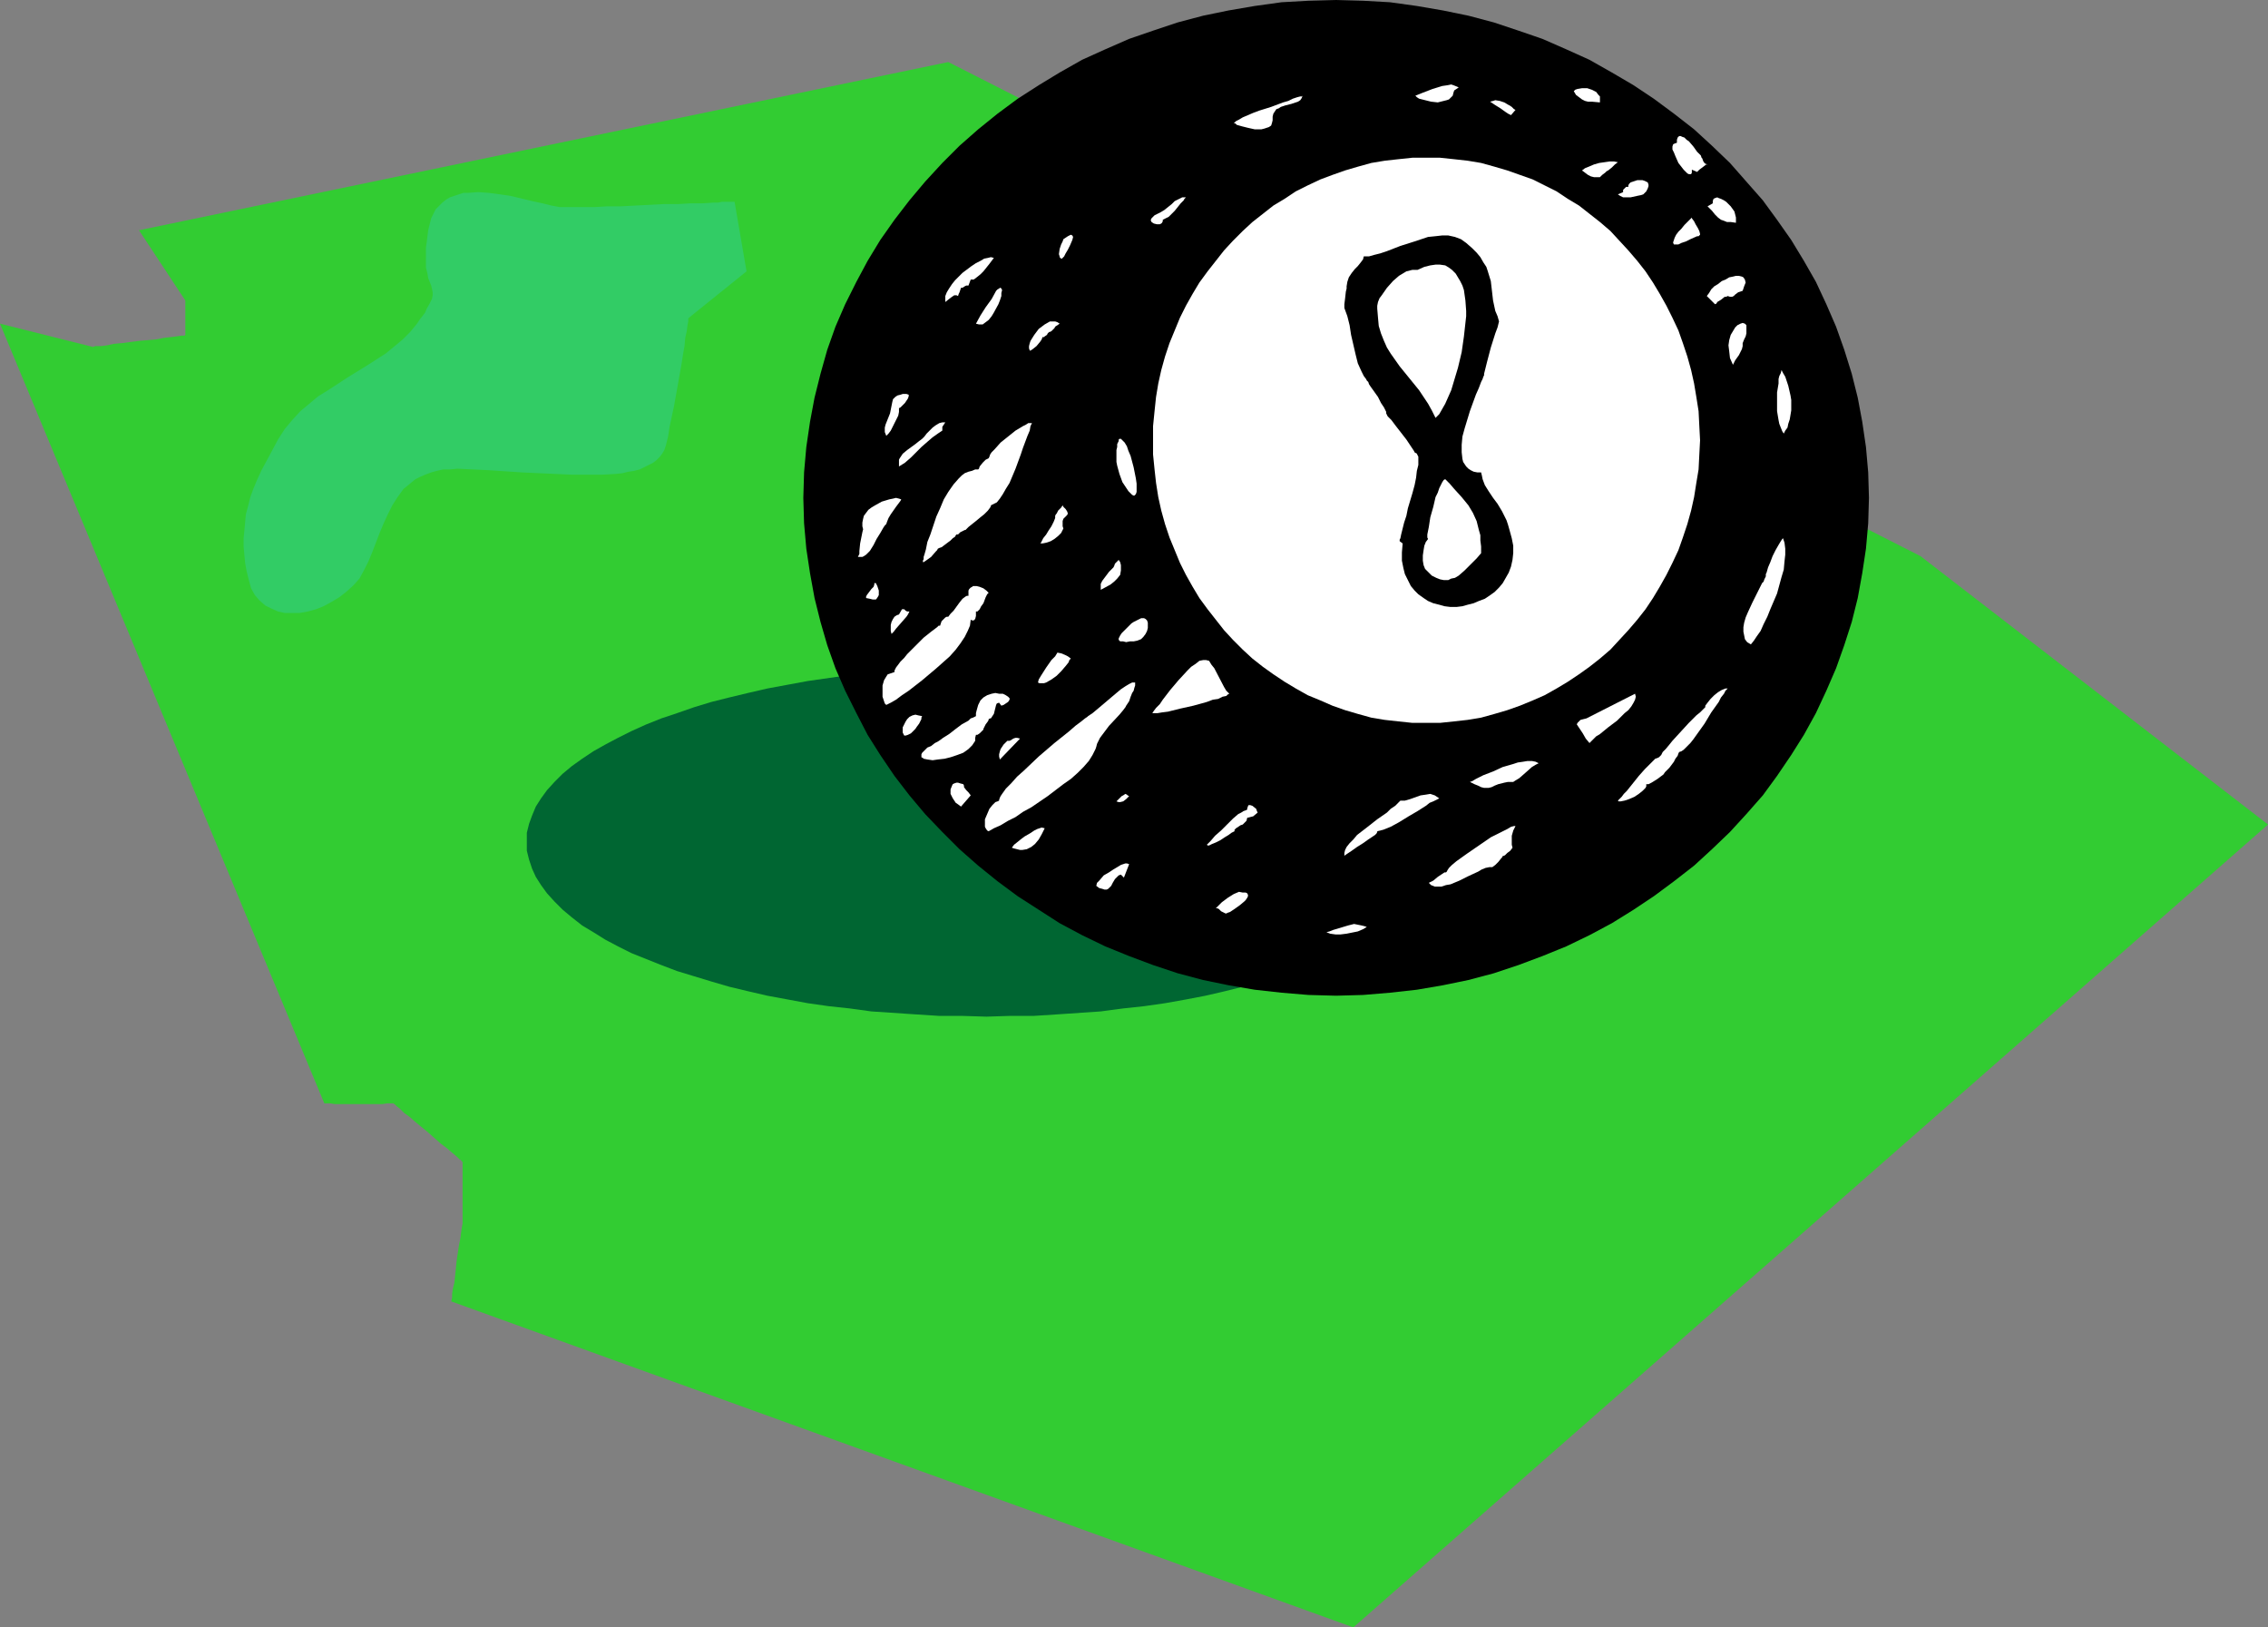 <?xml version="1.0" encoding="UTF-8" standalone="no"?>
<svg
   version="1.0"
   width="129.766mm"
   height="93.091mm"
   id="svg55"
   sodipodi:docname="Billiards - 8 Ball 1.wmf"
   xmlns:inkscape="http://www.inkscape.org/namespaces/inkscape"
   xmlns:sodipodi="http://sodipodi.sourceforge.net/DTD/sodipodi-0.dtd"
   xmlns="http://www.w3.org/2000/svg"
   xmlns:svg="http://www.w3.org/2000/svg">
  <rect width="100%" height="100%" fill="#808080" stroke="none"/>
  <sodipodi:namedview
     id="namedview55"
     pagecolor="#ffffff"
     bordercolor="#000000"
     borderopacity="0.25"
     inkscape:showpageshadow="2"
     inkscape:pageopacity="0.0"
     inkscape:pagecheckerboard="0"
     inkscape:deskcolor="#d1d1d1"
     inkscape:document-units="mm" />
  <defs
     id="defs1">
    <pattern
       id="WMFhbasepattern"
       patternUnits="userSpaceOnUse"
       width="6"
       height="6"
       x="0"
       y="0" />
  </defs>
  <path
     style="fill:#32cc32;fill-opacity:1;fill-rule:evenodd;stroke:none"
     d="M 205.07,13.414 30.058,49.778 40.077,64.97 v 0.646 0.485 5.172 0.485 0.646 0 l -0.162,0.162 h -0.323 -0.323 l -1.131,0.162 -1.293,0.162 -1.454,0.162 -1.616,0.323 -3.717,0.323 -3.717,0.485 -1.778,0.162 -1.454,0.323 -1.293,0.162 h -0.97 -0.323 l -0.323,0.162 H 20.038 L 0,69.98 70.134,238.545 h 1.293 l 0.97,0.162 h 10.342 l 0.97,-0.162 h 1.454 v 0.162 h 0.162 l 0.162,0.162 0.323,0.323 0.646,0.485 0.97,0.97 1.131,0.808 1.293,1.131 2.747,2.263 2.747,2.424 1.293,0.97 1.131,0.97 0.97,0.808 0.646,0.646 0.323,0.162 0.162,0.323 h 0.162 v 0 12.606 0 0.162 0.646 l -0.162,0.808 -0.162,1.131 -0.162,1.293 -0.323,1.616 -0.485,3.232 -0.323,3.232 -0.162,1.455 -0.323,1.293 -0.162,1.131 v 0.808 l -0.162,0.646 v 0.162 l 195.051,70.465 197.798,-173.576 -75.144,-58.02 z"
     id="path1" />
  <path
     style="fill:#006632;fill-opacity:1;fill-rule:evenodd;stroke:none"
     d="m 213.312,144.323 h 5.01 l 5.171,0.162 5.01,0.162 9.534,0.808 4.848,0.485 4.525,0.646 4.525,0.646 4.525,0.808 4.202,0.808 4.202,0.97 3.878,0.97 4.04,0.97 3.717,1.131 3.555,1.293 3.555,1.131 3.232,1.293 3.232,1.455 2.909,1.455 2.747,1.455 2.586,1.455 2.424,1.616 2.262,1.616 1.939,1.616 1.778,1.778 1.616,1.778 1.293,1.778 1.131,1.778 0.808,1.939 0.646,1.778 0.485,1.939 v 1.939 1.939 l -0.485,1.939 -0.646,1.939 -0.808,1.778 -1.131,1.778 -1.293,1.778 -1.616,1.778 -1.778,1.778 -1.939,1.616 -2.262,1.778 -2.424,1.455 -2.586,1.616 -2.747,1.455 -2.909,1.455 -3.232,1.293 -3.232,1.293 -3.555,1.293 -3.555,1.131 -3.717,1.131 -4.04,1.131 -3.878,0.97 -4.202,0.97 -4.202,0.808 -4.525,0.808 -4.525,0.646 -4.525,0.485 -4.848,0.646 -9.534,0.646 -5.01,0.323 h -5.171 l -5.01,0.162 -5.171,-0.162 h -5.01 l -5.01,-0.323 -9.696,-0.646 -4.686,-0.646 -4.525,-0.485 -4.525,-0.646 -4.363,-0.808 -4.363,-0.808 -4.202,-0.97 -4.04,-0.97 -3.878,-1.131 -3.717,-1.131 -3.717,-1.131 -3.394,-1.293 -3.232,-1.293 -3.232,-1.293 -2.909,-1.455 -2.747,-1.455 -2.586,-1.616 -2.424,-1.455 -2.262,-1.778 -1.939,-1.616 -1.778,-1.778 -1.616,-1.778 -1.293,-1.778 -1.131,-1.778 -0.808,-1.778 -0.646,-1.939 -0.485,-1.939 v -1.939 -1.939 l 0.485,-1.939 0.646,-1.778 0.808,-1.939 1.131,-1.778 1.293,-1.778 1.616,-1.778 1.778,-1.778 1.939,-1.616 2.262,-1.616 2.424,-1.616 2.586,-1.455 2.747,-1.455 2.909,-1.455 3.232,-1.455 3.232,-1.293 3.394,-1.131 3.717,-1.293 3.717,-1.131 3.878,-0.97 4.04,-0.97 4.202,-0.97 4.363,-0.808 4.363,-0.808 4.525,-0.646 4.525,-0.646 4.686,-0.485 9.696,-0.808 5.01,-0.162 5.01,-0.162 z"
     id="path2" />
  <path
     style="fill:#000000;fill-opacity:1;fill-rule:evenodd;stroke:none"
     d="m 288.94,0 5.818,0.162 5.818,0.323 5.818,0.808 5.656,0.97 5.494,1.131 5.494,1.455 5.333,1.778 5.171,1.778 5.171,2.263 5.01,2.263 4.848,2.747 4.686,2.747 4.363,2.909 4.363,3.232 4.363,3.394 3.878,3.556 3.878,3.717 3.555,4.04 3.555,4.04 3.07,4.202 3.07,4.364 2.747,4.525 2.586,4.525 2.262,4.848 2.101,4.848 1.778,5.01 1.616,5.172 1.293,5.172 0.97,5.172 0.808,5.495 0.485,5.495 0.162,5.495 -0.162,5.495 -0.485,5.495 -0.808,5.333 -0.97,5.333 -1.293,5.172 -1.616,5.01 -1.778,5.01 -2.101,4.848 -2.262,4.848 -2.586,4.687 -2.747,4.364 -3.07,4.525 -3.07,4.202 -3.555,4.04 -3.555,3.879 -3.878,3.717 -3.878,3.556 -4.363,3.394 -4.363,3.232 -4.363,2.909 -4.686,2.909 -4.848,2.586 -5.01,2.424 -5.171,2.101 -5.171,1.939 -5.333,1.778 -5.494,1.455 -5.494,1.131 -5.656,0.97 -5.818,0.646 -5.818,0.485 -5.818,0.162 -5.979,-0.162 -5.818,-0.485 -5.818,-0.646 -5.656,-0.97 -5.494,-1.131 -5.494,-1.455 -5.333,-1.778 -5.171,-1.939 -5.171,-2.101 -5.01,-2.424 -4.848,-2.586 -4.525,-2.909 -4.525,-2.909 -4.363,-3.232 -4.202,-3.394 -4.04,-3.556 -3.717,-3.717 -3.717,-3.879 -3.394,-4.04 -3.232,-4.202 -3.07,-4.525 -2.747,-4.364 -2.424,-4.687 -2.424,-4.848 -2.101,-4.848 -1.778,-5.01 -1.454,-5.01 -1.293,-5.172 -0.97,-5.333 -0.808,-5.333 -0.485,-5.495 -0.162,-5.495 0.162,-5.495 0.485,-5.495 0.808,-5.495 0.97,-5.172 1.293,-5.172 1.454,-5.172 1.778,-5.01 2.101,-4.848 2.424,-4.848 2.424,-4.525 2.747,-4.525 3.07,-4.364 3.232,-4.202 3.394,-4.04 3.717,-4.04 3.717,-3.717 4.04,-3.556 4.202,-3.394 4.363,-3.232 4.525,-2.909 4.525,-2.747 4.848,-2.747 5.01,-2.263 5.171,-2.263 5.171,-1.778 5.333,-1.778 5.494,-1.455 5.494,-1.131 5.656,-0.97 5.818,-0.808 5.818,-0.323 z"
     id="path3" />
  <path
     style="fill:#ffffff;fill-opacity:1;fill-rule:evenodd;stroke:none"
     d="m 308.494,34.101 h 2.909 l 3.07,0.323 2.909,0.323 2.909,0.485 2.909,0.808 2.747,0.808 2.747,0.97 2.747,0.97 2.586,1.293 2.586,1.293 2.424,1.616 2.424,1.455 2.262,1.778 2.262,1.778 2.262,1.939 1.939,2.101 1.939,2.101 1.939,2.263 1.778,2.263 1.616,2.424 1.454,2.424 1.454,2.586 1.293,2.586 1.293,2.747 0.97,2.747 0.97,2.909 0.808,2.909 0.646,2.909 0.485,2.909 0.485,3.071 0.162,3.232 0.162,3.071 -0.162,3.071 -0.162,3.232 -0.485,2.909 -0.485,3.071 -0.646,2.909 -0.808,2.909 -0.97,2.909 -0.97,2.747 -1.293,2.747 -1.293,2.586 -1.454,2.586 -1.454,2.424 -1.616,2.424 -1.778,2.263 -1.939,2.263 -1.939,2.101 -1.939,2.101 -2.262,1.939 -2.262,1.778 -2.262,1.616 -2.424,1.616 -2.424,1.455 -2.586,1.455 -2.586,1.131 -2.747,1.131 -2.747,0.97 -2.747,0.808 -2.909,0.808 -2.909,0.485 -2.909,0.323 -3.07,0.323 h -2.909 -3.07 l -3.07,-0.323 -2.909,-0.323 -2.909,-0.485 -2.909,-0.808 -2.747,-0.808 -2.747,-0.97 -2.586,-1.131 -2.747,-1.131 -2.586,-1.455 -2.424,-1.455 -2.424,-1.616 -2.262,-1.616 -2.262,-1.778 -2.101,-1.939 -2.101,-2.101 -1.939,-2.101 -1.778,-2.263 -1.778,-2.263 -1.778,-2.424 -1.454,-2.424 -1.454,-2.586 -1.293,-2.586 -1.131,-2.747 -1.131,-2.747 -0.97,-2.909 -0.808,-2.909 -0.646,-2.909 -0.485,-3.071 -0.323,-2.909 -0.323,-3.232 v -3.071 -3.071 l 0.323,-3.232 0.323,-3.071 0.485,-2.909 0.646,-2.909 0.808,-2.909 0.97,-2.909 1.131,-2.747 1.131,-2.747 1.293,-2.586 1.454,-2.586 1.454,-2.424 1.778,-2.424 1.778,-2.263 1.778,-2.263 1.939,-2.101 2.101,-2.101 L 270.841,48 l 2.262,-1.778 2.262,-1.778 2.424,-1.455 2.424,-1.616 2.586,-1.293 2.747,-1.293 2.586,-0.97 2.747,-0.97 2.747,-0.808 2.909,-0.808 2.909,-0.485 2.909,-0.323 3.07,-0.323 z"
     id="path4" />
  <path
     style="fill:#ffffff;fill-opacity:1;fill-rule:evenodd;stroke:none"
     d="m 209.433,61.737 h -0.485 l -0.323,0.162 -0.485,0.323 h -0.323 l -0.162,0.485 -0.162,0.485 -0.162,0.323 -0.162,0.485 -0.323,-0.162 h -0.485 l -0.485,0.323 -0.646,0.485 -0.808,0.646 V 64.646 64 l 0.323,-0.808 0.485,-0.808 0.646,-0.97 0.646,-0.808 1.616,-1.616 1.939,-1.455 0.97,-0.646 0.97,-0.485 0.808,-0.485 0.808,-0.162 0.646,-0.162 0.646,0.162 -0.485,0.646 -0.485,0.646 -1.293,1.616 -0.646,0.646 -0.808,0.646 -0.646,0.485 h -0.646 z"
     id="path5" />
  <path
     style="fill:#ffffff;fill-opacity:1;fill-rule:evenodd;stroke:none"
     d="m 215.413,62.869 0.323,-0.323 0.323,-0.162 0.162,-0.162 h 0.162 l 0.162,0.162 0.162,0.323 -0.162,0.646 V 64 l -0.323,0.97 -0.323,0.808 -0.97,1.778 -0.485,0.808 -0.646,0.808 -0.646,0.485 -0.646,0.485 h -0.808 l -0.646,-0.162 0.97,-1.778 1.131,-1.778 1.293,-1.778 z"
     id="path6" />
  <path
     style="fill:#ffffff;fill-opacity:1;fill-rule:evenodd;stroke:none"
     d="m 227.048,71.758 h -0.162 l -0.162,0.162 -0.162,0.162 -0.162,0.323 -0.485,0.323 -0.162,0.162 h -0.323 l -0.162,0.485 -0.323,0.485 -0.808,0.97 -0.808,0.646 -0.485,0.323 h -0.162 l -0.162,-0.485 v -0.485 l 0.162,-0.646 0.162,-0.485 0.808,-1.293 0.97,-1.293 1.293,-0.97 1.131,-0.646 h 0.646 0.485 l 0.485,0.162 0.485,0.323 -0.97,0.646 -0.162,0.323 -0.323,0.323 -0.323,0.323 z"
     id="path7" />
  <path
     style="fill:#ffffff;fill-opacity:1;fill-rule:evenodd;stroke:none"
     d="m 230.926,53.98 -0.485,0.808 -0.323,0.646 -0.323,0.323 -0.162,0.162 h -0.162 l -0.323,-0.323 v -0.162 l -0.162,-0.485 0.162,-1.131 0.323,-0.97 0.323,-0.646 0.162,-0.485 0.485,-0.323 0.485,-0.323 0.323,-0.162 0.323,-0.162 0.323,0.162 0.162,0.323 -0.162,0.646 -0.485,1.131 -0.323,0.646 z"
     id="path8" />
  <path
     style="fill:#ffffff;fill-opacity:1;fill-rule:evenodd;stroke:none"
     d="m 250.318,46.222 0.646,-0.323 0.808,-0.485 0.808,-0.646 0.808,-0.646 0.646,-0.646 0.97,-0.485 0.646,-0.323 h 0.485 0.323 l -0.323,0.323 -0.162,0.323 -0.646,0.646 -1.293,1.616 -0.646,0.646 -0.646,0.646 -0.646,0.323 -0.646,0.323 v 0.323 l -0.162,0.323 -0.162,0.162 -0.323,0.162 h -0.646 L 249.51,48.323 249.025,48 l -0.162,-0.323 v -0.162 l 0.162,-0.323 0.323,-0.323 0.323,-0.323 z"
     id="path9" />
  <path
     style="fill:#ffffff;fill-opacity:1;fill-rule:evenodd;stroke:none"
     d="m 199.414,94.869 0.485,-0.485 0.485,-0.646 1.293,-1.293 0.646,-0.485 0.808,-0.485 0.646,-0.162 h 0.646 l -0.323,0.485 -0.323,0.485 v 0.808 l -0.97,0.646 -1.131,0.808 -1.131,0.97 -1.293,1.131 -2.262,2.263 -1.293,1.131 -1.293,0.808 v -0.485 -0.485 -0.485 l 0.162,-0.323 0.646,-0.97 0.97,-0.808 1.778,-1.293 0.808,-0.646 z"
     id="path10" />
  <path
     style="fill:#ffffff;fill-opacity:1;fill-rule:evenodd;stroke:none"
     d="m 192.789,87.758 0.162,-0.808 0.162,-0.646 0.485,-0.485 0.485,-0.323 0.646,-0.162 0.485,-0.162 h 0.808 l 0.485,0.162 v 0.323 l -0.162,0.485 -0.646,0.97 -0.808,0.808 -0.162,0.162 -0.323,0.162 v 0.808 l -0.162,0.808 -0.808,1.616 -0.808,1.616 -0.485,0.646 -0.485,0.485 -0.323,-0.808 v -0.97 l 0.162,-0.646 0.323,-0.808 0.323,-0.808 0.323,-0.808 0.162,-0.808 z"
     id="path11" />
  <path
     style="fill:#ffffff;fill-opacity:1;fill-rule:evenodd;stroke:none"
     d="m 208.787,114.586 h -0.162 l -0.323,0.162 -0.646,0.323 -0.485,0.485 h -0.323 l -0.162,0.162 -0.162,0.323 -0.485,0.323 -0.485,0.485 -0.646,0.485 -0.646,0.485 -0.646,0.485 -0.485,0.162 -0.323,0.162 -0.162,0.323 -0.323,0.323 -0.97,1.131 -1.131,0.808 -0.485,0.323 h -0.162 v 0 -0.323 l 0.162,-0.323 v -0.485 l 0.162,-0.485 0.323,-1.131 0.323,-1.616 0.646,-1.616 0.646,-1.939 0.646,-1.939 0.808,-1.778 0.808,-1.939 0.97,-1.616 1.131,-1.616 1.131,-1.293 0.646,-0.646 0.646,-0.485 0.808,-0.323 0.646,-0.162 0.808,-0.323 h 0.646 l 0.162,-0.162 0.162,-0.485 0.646,-0.808 0.646,-0.646 0.323,-0.162 0.323,-0.162 0.162,-0.323 0.162,-0.485 0.323,-0.485 0.646,-0.646 1.293,-1.455 1.616,-1.293 1.616,-1.293 0.808,-0.485 0.808,-0.485 0.646,-0.323 0.485,-0.323 h 0.485 0.323 l -0.323,0.646 -0.162,0.97 -0.485,1.131 -0.485,1.293 -0.485,1.293 -0.485,1.455 -1.131,3.071 -1.293,3.071 -0.808,1.293 -0.646,1.131 -0.646,0.97 -0.646,0.808 -0.646,0.323 -0.646,0.323 v 0.162 l -0.162,0.323 -0.485,0.646 -0.808,0.808 -0.808,0.646 -0.97,0.808 -0.808,0.646 -0.808,0.646 z"
     id="path12" />
  <path
     style="fill:#ffffff;fill-opacity:1;fill-rule:evenodd;stroke:none"
     d="m 191.657,113.293 -0.323,0.323 -0.323,0.485 -0.646,1.131 -0.808,1.293 -0.646,1.293 -0.808,1.293 -0.808,0.808 -0.485,0.323 -0.323,0.162 h -0.485 -0.485 l 0.323,-0.646 v -0.646 l 0.162,-1.616 0.323,-1.616 0.162,-0.808 0.162,-0.646 -0.162,-0.646 v -0.808 l 0.162,-0.808 0.162,-0.646 0.485,-0.646 0.485,-0.646 0.646,-0.485 0.808,-0.485 1.454,-0.808 1.616,-0.485 0.808,-0.162 0.646,-0.162 0.646,0.162 0.485,0.162 -0.162,0.323 -0.485,0.646 -0.485,0.646 -1.131,1.616 -0.485,0.808 -0.323,0.808 z"
     id="path13" />
  <path
     style="fill:#ffffff;fill-opacity:1;fill-rule:evenodd;stroke:none"
     d="m 188.91,126.869 0.162,-0.485 v -0.323 h 0.162 0.162 l 0.162,0.323 0.162,0.323 0.323,0.97 v 0.97 l -0.162,0.323 -0.323,0.485 -0.162,0.162 h -0.646 l -0.646,-0.162 -0.808,-0.162 v -0.323 l 0.162,-0.323 0.485,-0.646 0.485,-0.646 z"
     id="path14" />
  <path
     style="fill:#ffffff;fill-opacity:1;fill-rule:evenodd;stroke:none"
     d="m 195.051,131.717 h 0.485 l 0.323,0.323 0.323,0.162 h 0.485 l -0.323,0.646 -0.323,0.485 -1.131,1.293 -1.131,1.293 -0.485,0.646 -0.485,0.485 -0.162,-0.646 v -1.293 l 0.162,-0.646 0.323,-0.646 0.323,-0.485 0.485,-0.323 0.485,-0.162 z"
     id="path15" />
  <path
     style="fill:#ffffff;fill-opacity:1;fill-rule:evenodd;stroke:none"
     d="m 204.424,133.495 0.323,-0.162 h 0.323 l 0.485,-0.646 0.646,-0.646 1.293,-1.778 0.646,-0.808 0.646,-0.485 0.323,-0.162 h 0.323 v -0.646 -0.485 l 0.162,-0.323 0.323,-0.323 0.323,-0.162 0.162,-0.162 h 0.808 l 0.646,0.162 0.808,0.323 0.646,0.485 0.485,0.485 -0.323,0.323 -0.323,0.646 -0.485,1.293 -0.485,0.646 -0.323,0.646 -0.485,0.485 h -0.323 v 0.97 l -0.162,0.646 -0.162,0.162 -0.162,0.162 h -0.323 l -0.323,-0.162 -0.162,1.293 -0.485,1.131 -0.646,1.293 -0.97,1.455 -0.97,1.293 -1.293,1.455 -2.909,2.586 -3.07,2.586 -1.454,1.131 -1.454,1.131 -1.454,0.97 -1.293,0.97 -1.131,0.646 -0.97,0.485 -0.323,-0.323 -0.162,-0.485 -0.323,-0.97 v -1.131 -1.293 l 0.323,-1.131 0.485,-0.808 0.323,-0.485 0.485,-0.162 0.485,-0.162 0.485,-0.162 v -0.323 l 0.323,-0.646 0.485,-0.646 0.485,-0.646 0.808,-0.808 0.646,-0.808 1.778,-1.778 1.778,-1.778 0.808,-0.646 0.808,-0.646 0.646,-0.485 0.646,-0.485 0.323,-0.323 h 0.323 l 0.162,-0.485 0.162,-0.485 z"
     id="path16" />
  <path
     style="fill:#ffffff;fill-opacity:1;fill-rule:evenodd;stroke:none"
     d="m 240.784,122.667 0.162,-0.323 0.162,-0.485 0.808,-0.808 0.323,0.485 0.162,0.646 v 0.646 0.485 l -0.162,0.97 -0.646,0.808 -0.646,0.646 -0.808,0.646 -2.101,1.131 v -0.646 -0.646 l 0.323,-0.646 0.485,-0.646 0.97,-1.293 0.646,-0.646 z"
     id="path17" />
  <path
     style="fill:#ffffff;fill-opacity:1;fill-rule:evenodd;stroke:none"
     d="m 228.179,111.515 0.162,-0.323 0.162,-0.162 0.323,-0.646 0.646,-0.646 0.323,-0.485 0.162,0.323 0.485,0.485 0.323,0.485 0.162,0.485 -0.162,0.323 -0.808,0.808 -0.162,0.485 v 1.131 l 0.162,0.485 -0.162,0.323 -0.323,0.646 -0.646,0.646 -0.808,0.646 -0.808,0.485 -0.97,0.323 -0.808,0.162 h -0.323 -0.162 l 0.162,-0.162 0.162,-0.323 0.323,-0.646 0.646,-0.808 0.485,-0.808 0.646,-0.97 0.485,-0.97 0.323,-0.808 z"
     id="path18" />
  <path
     style="fill:#ffffff;fill-opacity:1;fill-rule:evenodd;stroke:none"
     d="m 245.793,105.535 v 0.808 l -0.162,0.485 -0.323,0.323 h -0.162 l -0.323,-0.162 -0.323,-0.323 -0.485,-0.485 -0.323,-0.485 -0.97,-1.455 -0.646,-1.778 -0.485,-1.778 -0.162,-0.808 V 99.071 98.101 97.293 l 0.162,-0.646 V 96 l 0.162,-0.323 0.162,-0.323 v -0.323 l 0.162,-0.162 h 0.323 l 0.323,0.323 0.485,0.485 0.485,0.808 0.323,0.97 0.485,1.131 0.646,2.424 0.485,2.424 0.162,1.131 z"
     id="path19" />
  <path
     style="fill:#ffffff;fill-opacity:1;fill-rule:evenodd;stroke:none"
     d="m 212.665,157.737 -0.808,0.808 -0.485,0.323 h -0.323 l -0.162,0.646 v 0.646 l -0.323,0.485 -0.323,0.485 -0.808,0.808 -1.131,0.808 -1.293,0.485 -1.454,0.485 -1.293,0.323 -1.454,0.162 -1.131,0.162 -1.131,-0.162 -0.808,-0.162 -0.162,-0.162 -0.323,-0.162 v -0.323 -0.323 l 0.162,-0.323 0.323,-0.323 0.323,-0.323 0.485,-0.485 0.808,-0.323 0.808,-0.646 0.323,-0.162 0.323,-0.162 0.485,-0.323 0.646,-0.485 1.293,-0.808 1.454,-1.131 1.293,-0.97 1.454,-0.808 0.485,-0.485 0.485,-0.162 0.323,-0.162 0.323,-0.162 v -0.646 l 0.162,-0.646 0.323,-1.131 0.485,-0.97 0.646,-0.646 0.808,-0.485 0.97,-0.323 0.808,-0.162 0.808,0.162 h 0.808 l 0.646,0.323 0.485,0.323 0.323,0.323 v 0.323 l -0.323,0.485 -0.485,0.323 -0.485,0.323 -0.485,0.162 -0.485,-0.646 -0.485,0.162 -0.162,0.323 -0.162,0.646 -0.162,0.646 -0.162,0.646 -0.323,0.485 -0.323,0.485 h -0.162 l -0.323,0.162 v 0.162 l -0.162,0.323 -0.485,0.646 -0.323,0.646 -0.162,0.323 z"
     id="path20" />
  <path
     style="fill:#ffffff;fill-opacity:1;fill-rule:evenodd;stroke:none"
     d="m 197.798,157.737 -0.485,0.485 -0.323,0.323 -0.646,0.323 -0.485,0.162 h -0.323 l -0.162,-0.323 -0.162,-0.323 v -0.646 -0.485 l 0.323,-0.646 0.323,-0.646 0.323,-0.485 0.485,-0.485 0.646,-0.323 0.646,-0.162 0.646,0.162 0.808,0.162 -0.162,0.323 v 0.323 l -0.485,0.97 -0.485,0.646 -0.323,0.485 z"
     id="path21" />
  <path
     style="fill:#ffffff;fill-opacity:1;fill-rule:evenodd;stroke:none"
     d="m 208.302,169.535 0.162,0.323 v 0.323 l 0.485,0.646 0.485,0.485 0.485,0.646 -2.101,2.424 -0.646,-0.485 -0.485,-0.323 -0.646,-0.97 -0.485,-0.97 v -0.97 l 0.323,-0.808 0.162,-0.323 0.323,-0.162 0.485,-0.162 h 0.323 l 0.485,0.162 z"
     id="path22" />
  <path
     style="fill:#ffffff;fill-opacity:1;fill-rule:evenodd;stroke:none"
     d="m 217.837,160.162 h 0.485 l 0.323,-0.162 0.485,-0.323 0.485,-0.162 h 0.323 l 0.646,0.162 -4.363,4.525 -0.162,-0.646 v -0.485 l 0.162,-0.646 0.162,-0.485 0.646,-0.97 z"
     id="path23" />
  <path
     style="fill:#ffffff;fill-opacity:1;fill-rule:evenodd;stroke:none"
     d="m 228.664,141.091 0.808,0.162 0.808,0.323 0.646,0.323 0.646,0.485 -0.323,0.323 -0.162,0.485 -0.646,0.808 -0.97,1.131 -0.97,0.97 -1.131,0.808 -1.131,0.646 -0.485,0.162 h -0.485 -0.485 l -0.323,-0.162 0.162,-0.646 0.485,-0.808 1.131,-1.778 1.131,-1.616 0.808,-0.808 z"
     id="path24" />
  <path
     style="fill:#ffffff;fill-opacity:1;fill-rule:evenodd;stroke:none"
     d="m 243.046,136.404 0.646,-0.646 0.485,-0.485 0.485,-0.485 0.485,-0.323 0.97,-0.485 0.646,-0.323 h 0.646 l 0.323,0.162 0.323,0.323 0.162,0.485 v 0.646 0.485 l -0.162,0.646 -0.323,0.646 -0.485,0.646 -0.485,0.485 -0.808,0.323 -0.808,0.162 h -0.808 l -0.808,0.162 -0.646,-0.162 h -0.646 l -0.323,-0.323 v -0.162 -0.162 l 0.162,-0.323 0.162,-0.323 0.323,-0.485 z"
     id="path25" />
  <path
     style="fill:#ffffff;fill-opacity:1;fill-rule:evenodd;stroke:none"
     d="m 236.905,161.939 -0.646,1.293 -0.808,1.293 -1.131,1.293 -1.293,1.293 -1.454,1.293 -1.616,1.131 -3.394,2.586 -3.555,2.424 -1.778,0.97 -1.616,1.131 -1.616,0.808 -1.616,0.97 -1.454,0.646 -1.131,0.646 -0.323,-0.162 -0.323,-0.485 -0.162,-0.323 v -0.485 -1.131 l 0.485,-1.131 0.485,-1.131 0.646,-0.808 0.646,-0.646 0.485,-0.162 0.323,-0.162 v -0.162 l 0.162,-0.485 0.162,-0.323 0.323,-0.485 0.808,-1.131 1.131,-1.131 1.293,-1.455 1.454,-1.293 3.232,-3.071 3.394,-2.909 1.616,-1.293 1.616,-1.293 1.293,-1.131 1.293,-0.97 0.808,-0.646 0.485,-0.323 0.162,-0.162 0.97,-0.646 0.97,-0.808 4.202,-3.556 0.97,-0.808 0.97,-0.646 0.808,-0.485 0.646,-0.323 h 0.485 0.162 v 0.162 0.323 0.162 l -0.162,0.485 -0.162,0.646 -0.323,0.485 -0.323,0.808 -0.323,0.97 -0.646,0.97 -0.162,0.323 -0.485,0.646 -0.808,0.97 -2.262,2.424 -0.97,1.293 -0.97,1.293 -0.646,1.293 -0.162,0.646 z"
     id="path26" />
  <path
     style="fill:#ffffff;fill-opacity:1;fill-rule:evenodd;stroke:none"
     d="m 265.832,149.98 -0.323,0.162 -0.323,0.323 -0.808,0.162 -0.97,0.485 -1.131,0.162 -1.293,0.485 -2.909,0.808 -2.909,0.646 -1.293,0.323 -1.293,0.323 -1.293,0.162 -0.97,0.162 h -0.646 -0.485 l 0.323,-0.485 0.485,-0.646 0.808,-0.808 0.646,-0.97 1.616,-2.101 1.778,-2.101 1.939,-2.101 0.808,-0.808 0.97,-0.646 0.808,-0.646 0.808,-0.162 h 0.646 l 0.646,0.162 0.485,0.808 0.646,0.808 2.101,4.04 0.485,0.808 z"
     id="path27" />
  <path
     style="fill:#ffffff;fill-opacity:1;fill-rule:evenodd;stroke:none"
     d="m 221.553,180.848 1.131,-0.646 0.97,-0.646 0.646,-0.323 0.485,-0.162 0.485,-0.162 0.646,0.162 -0.646,1.293 -0.646,1.131 -0.808,0.97 -0.808,0.646 -0.97,0.485 -0.97,0.162 h -0.485 l -0.646,-0.162 -0.646,-0.162 -0.485,-0.162 0.485,-0.646 1.616,-1.293 z"
     id="path28" />
  <path
     style="fill:#ffffff;fill-opacity:1;fill-rule:evenodd;stroke:none"
     d="m 240.784,187.96 0.808,-0.485 0.808,-0.485 0.97,-0.323 h 0.323 l 0.485,0.162 -1.131,2.909 -0.646,-0.646 -0.485,0.162 -0.323,0.323 -0.485,0.485 -0.485,0.808 -0.323,0.646 -0.485,0.485 -0.162,0.162 -0.323,0.162 h -0.485 l -0.485,-0.162 -0.646,-0.162 -0.646,-0.485 0.162,-0.646 0.485,-0.485 0.97,-1.131 1.131,-0.646 0.485,-0.323 z"
     id="path29" />
  <path
     style="fill:#ffffff;fill-opacity:1;fill-rule:evenodd;stroke:none"
     d="m 242.561,172.121 0.323,-0.162 0.485,-0.323 0.323,0.162 0.162,0.162 0.323,0.162 -0.646,0.646 -0.646,0.485 -0.646,0.162 h -0.323 l -0.485,-0.162 z"
     id="path30" />
  <path
     style="fill:#ffffff;fill-opacity:1;fill-rule:evenodd;stroke:none"
     d="m 266.963,179.717 -0.646,0.323 -0.646,0.485 -0.808,0.485 -0.97,0.646 -0.97,0.485 -0.808,0.323 -0.646,0.323 h -0.323 l -0.162,-0.162 0.323,-0.323 0.485,-0.485 0.97,-1.131 1.293,-1.131 1.293,-1.293 1.293,-1.293 1.131,-0.97 0.646,-0.323 0.485,-0.323 0.485,-0.162 0.323,-0.162 v -0.323 l 0.162,-0.323 v -0.162 l 0.162,-0.162 h 0.323 l 0.485,0.162 0.808,0.646 0.162,0.485 0.162,0.323 -0.97,0.808 -0.646,0.162 -0.646,0.162 -0.162,0.646 -0.323,0.323 -0.485,0.485 -0.485,0.162 -0.97,0.646 -0.323,0.323 z"
     id="path31" />
  <path
     style="fill:#ffffff;fill-opacity:1;fill-rule:evenodd;stroke:none"
     d="m 267.933,192.808 0.808,0.162 h 0.646 l 0.323,0.162 0.162,0.323 v 0.323 l -0.162,0.323 -0.323,0.485 -0.323,0.323 -0.97,0.808 -1.131,0.808 -0.97,0.646 -0.485,0.162 -0.323,0.162 h -0.162 l -0.323,-0.162 -0.646,-0.323 -0.485,-0.485 -0.323,-0.162 h -0.323 l 1.293,-1.293 1.293,-0.97 1.293,-0.808 z"
     id="path32" />
  <path
     style="fill:#ffffff;fill-opacity:1;fill-rule:evenodd;stroke:none"
     d="m 302.838,173.091 h 0.97 l 1.131,-0.323 2.262,-0.808 1.131,-0.162 0.97,-0.162 0.485,0.162 0.485,0.162 0.485,0.323 0.485,0.323 -0.646,0.323 -0.646,0.323 -0.808,0.323 -0.808,0.646 -1.778,1.131 -1.939,1.131 -2.101,1.293 -1.778,0.97 -0.808,0.323 -0.808,0.323 -0.646,0.162 -0.646,0.162 v 0.162 l -0.162,0.323 -0.323,0.323 -0.485,0.323 -0.97,0.646 -1.131,0.808 -1.293,0.808 -1.131,0.808 -0.97,0.646 -0.485,0.323 -0.162,0.162 v -0.646 l 0.162,-0.646 0.323,-0.646 0.646,-0.808 0.808,-0.808 0.808,-0.97 2.101,-1.616 2.262,-1.778 2.101,-1.455 0.808,-0.808 0.97,-0.646 0.646,-0.646 z"
     id="path33" />
  <path
     style="fill:#ffffff;fill-opacity:1;fill-rule:evenodd;stroke:none"
     d="m 343.076,155.313 10.504,-5.333 0.162,0.646 -0.162,0.646 -0.323,0.646 -0.485,0.808 -0.646,0.808 -0.808,0.646 -1.616,1.616 -1.939,1.455 -1.778,1.455 -0.808,0.485 -0.646,0.646 -0.485,0.485 -0.323,0.323 -0.808,-0.97 -0.646,-1.131 -0.646,-0.97 -0.646,-0.97 0.162,-0.323 0.162,-0.162 0.485,-0.485 0.646,-0.162 z"
     id="path34" />
  <path
     style="fill:#ffffff;fill-opacity:1;fill-rule:evenodd;stroke:none"
     d="m 327.24,169.05 h -1.131 l -0.808,0.162 -0.646,0.162 -0.646,0.162 -0.808,0.323 -0.646,0.323 -0.646,0.162 h -0.485 -0.485 l -0.646,-0.162 -0.646,-0.323 -0.808,-0.323 -0.97,-0.485 0.485,-0.162 0.808,-0.485 0.646,-0.323 0.97,-0.485 2.101,-0.808 2.101,-0.97 2.262,-0.646 0.97,-0.323 1.131,-0.162 0.97,-0.162 h 0.97 l 0.808,0.162 0.646,0.323 -0.646,0.323 -0.808,0.485 -1.454,1.293 -1.293,1.131 -0.808,0.485 z"
     id="path35" />
  <path
     style="fill:#ffffff;fill-opacity:1;fill-rule:evenodd;stroke:none"
     d="m 322.715,187.475 h -0.646 l -0.808,0.162 -0.808,0.323 -0.808,0.485 -2.101,0.97 -1.939,0.97 -1.939,0.808 -0.97,0.162 -0.97,0.323 h -0.808 -0.646 l -0.808,-0.323 -0.485,-0.485 0.97,-0.485 0.97,-0.808 0.97,-0.646 0.485,-0.323 h 0.323 l 0.162,-0.162 0.162,-0.323 0.323,-0.485 0.646,-0.646 0.97,-0.808 1.131,-0.808 1.131,-0.808 2.586,-1.778 2.586,-1.778 1.293,-0.646 1.293,-0.646 0.97,-0.485 0.808,-0.485 0.646,-0.162 h 0.323 l -0.485,0.97 -0.323,1.131 v 1.293 0.646 l 0.162,0.646 -0.485,0.646 -0.646,0.485 -0.485,0.485 -0.323,0.162 h -0.162 l -0.162,0.323 -0.162,0.162 -0.646,0.808 -0.646,0.646 z"
     id="path36" />
  <path
     style="fill:#ffffff;fill-opacity:1;fill-rule:evenodd;stroke:none"
     d="m 292.819,199.758 0.808,0.162 0.808,0.162 0.646,0.162 0.485,0.162 -0.808,0.485 -1.131,0.485 -2.424,0.485 -1.293,0.162 h -1.131 l -1.131,-0.162 -0.808,-0.323 0.646,-0.162 0.808,-0.323 1.616,-0.485 1.616,-0.485 0.646,-0.162 z"
     id="path37" />
  <path
     style="fill:#ffffff;fill-opacity:1;fill-rule:evenodd;stroke:none"
     d="m 360.368,166.626 -0.323,0.323 -0.323,0.485 -1.293,0.97 -1.293,0.808 -0.646,0.323 h -0.485 v 0.485 l -0.162,0.323 -0.646,0.646 -0.808,0.646 -0.97,0.646 -1.131,0.485 -0.97,0.323 -0.808,0.162 h -0.485 l -0.162,-0.162 0.323,-0.323 0.485,-0.485 0.485,-0.646 0.646,-0.646 1.293,-1.616 1.293,-1.616 1.293,-1.455 0.646,-0.646 0.646,-0.646 0.485,-0.485 0.485,-0.485 0.485,-0.162 0.323,-0.162 0.162,-0.162 0.323,-0.323 0.323,-0.646 0.646,-0.646 0.808,-0.97 0.646,-0.808 1.778,-1.939 1.778,-1.939 0.808,-0.808 0.808,-0.808 0.808,-0.646 0.485,-0.485 0.323,-0.323 0.162,-0.162 0.162,-0.162 v -0.323 l 0.485,-0.646 0.646,-0.808 0.808,-0.808 0.808,-0.646 0.808,-0.485 0.808,-0.323 h 0.162 0.323 l -0.485,0.485 -0.323,0.646 -0.646,0.808 -0.485,0.97 -0.808,1.131 -0.808,1.131 -1.454,2.424 -1.616,2.263 -0.808,1.131 -0.646,0.808 -0.808,0.808 -0.646,0.646 -0.485,0.323 -0.485,0.162 -0.162,0.323 -0.162,0.485 -0.485,0.646 -0.323,0.646 -0.97,1.293 -0.323,0.323 z"
     id="path38" />
  <path
     style="fill:#ffffff;fill-opacity:1;fill-rule:evenodd;stroke:none"
     d="m 381.86,124.606 v -0.485 l 0.162,-0.323 0.323,-1.131 0.485,-1.131 0.485,-1.293 0.646,-1.293 0.646,-1.131 0.485,-0.808 0.323,-0.485 0.162,-0.162 0.323,0.97 0.162,1.293 v 1.293 l -0.162,1.455 -0.162,1.778 -0.485,1.616 -0.97,3.556 -1.454,3.394 -0.646,1.616 -0.808,1.616 -0.646,1.455 -0.808,1.131 -0.646,0.97 -0.646,0.808 -0.808,-0.485 -0.485,-0.646 -0.162,-0.808 -0.162,-0.808 v -0.97 l 0.162,-0.97 0.323,-1.131 0.485,-1.131 0.97,-2.101 1.131,-2.263 0.97,-1.939 0.323,-0.323 0.162,-0.485 z"
     id="path39" />
  <path
     style="fill:#ffffff;fill-opacity:1;fill-rule:evenodd;stroke:none"
     d="m 387.355,87.111 v 0.808 0.808 l -0.323,1.939 -0.323,0.97 -0.162,0.808 -0.485,0.646 -0.323,0.646 -0.323,-0.485 -0.323,-0.808 -0.323,-0.808 -0.162,-0.808 -0.323,-1.939 v -2.101 -1.939 l 0.323,-1.939 v -0.97 l 0.162,-0.646 0.323,-0.646 0.162,-0.646 0.323,0.646 0.485,0.808 0.323,0.97 0.323,0.97 0.485,2.101 0.162,0.97 z"
     id="path40" />
  <path
     style="fill:#ffffff;fill-opacity:1;fill-rule:evenodd;stroke:none"
     d="m 376.851,74.182 v 0.646 l -0.162,0.646 -0.646,1.293 -0.808,1.131 -0.485,0.97 -0.646,-1.455 -0.162,-1.455 -0.162,-1.293 0.162,-1.131 0.323,-1.131 0.485,-0.808 0.485,-0.808 0.485,-0.485 0.646,-0.323 0.485,-0.162 0.485,0.162 0.323,0.323 v 0.485 0.808 0.485 l -0.162,0.646 -0.323,0.646 z"
     id="path41" />
  <path
     style="fill:#ffffff;fill-opacity:1;fill-rule:evenodd;stroke:none"
     d="m 376.851,62.869 -0.485,0.162 -0.485,0.162 -0.646,0.485 -0.323,0.323 -0.323,0.162 h -0.485 L 373.619,64 l -0.323,0.162 h -0.323 l -0.808,0.646 -0.808,0.485 -0.162,0.323 -0.323,0.162 L 369.094,64 l 0.485,-0.646 0.485,-0.808 0.646,-0.646 0.808,-0.485 0.808,-0.646 0.808,-0.323 0.808,-0.485 0.808,-0.162 0.646,-0.162 h 0.646 l 0.646,0.162 0.323,0.162 0.323,0.485 0.162,0.646 -0.323,0.808 z"
     id="path42" />
  <path
     style="fill:#ffffff;fill-opacity:1;fill-rule:evenodd;stroke:none"
     d="M 375.396,48.162 374.265,48 h -0.808 l -0.808,-0.323 -0.485,-0.162 -0.646,-0.485 -0.646,-0.646 -0.646,-0.808 -0.97,-0.97 1.131,-0.646 v -0.485 l 0.162,-0.485 0.323,-0.162 0.485,-0.162 0.323,0.162 0.485,0.162 0.646,0.323 0.485,0.323 0.97,0.97 0.808,1.131 0.162,0.646 0.162,0.646 v 0.485 z"
     id="path43" />
  <path
     style="fill:#ffffff;fill-opacity:1;fill-rule:evenodd;stroke:none"
     d="m 366.993,51.071 -1.454,0.646 -0.97,0.485 -0.97,0.323 -0.646,0.323 h -0.646 -0.323 l -0.162,-0.323 v -0.162 l 0.162,-0.485 0.162,-0.485 0.323,-0.646 0.485,-0.646 0.646,-0.646 0.646,-0.808 1.616,-1.616 v 0.162 l 0.485,0.646 0.323,0.646 0.485,0.808 0.323,0.646 0.162,0.646 v 0.162 l -0.162,0.162 -0.162,0.162 z"
     id="path44" />
  <path
     style="fill:#ffffff;fill-opacity:1;fill-rule:evenodd;stroke:none"
     d="m 355.358,42.02 -0.485,0.162 -0.808,0.162 -1.454,0.323 h -0.808 -0.808 l -0.646,-0.323 -0.485,-0.323 1.131,-0.485 v -0.485 l 0.323,-0.323 0.323,-0.323 h 0.485 v -0.323 l 0.162,-0.323 0.323,-0.323 0.485,-0.162 0.97,-0.323 h 1.131 l 0.485,0.162 0.323,0.162 0.323,0.162 0.162,0.485 v 0.323 l -0.162,0.485 -0.323,0.646 z"
     id="path45" />
  <path
     style="fill:#ffffff;fill-opacity:1;fill-rule:evenodd;stroke:none"
     d="m 368.124,34.263 0.162,0.485 0.162,0.323 0.323,0.323 0.485,0.162 h -0.323 l -0.162,0.162 -0.646,0.485 -0.646,0.485 -0.485,0.485 -1.131,-0.485 v 0.323 0.323 l -0.162,0.323 h -0.485 l -0.323,-0.162 -0.323,-0.323 -0.485,-0.485 -1.131,-1.455 -0.646,-1.455 -0.323,-0.808 -0.323,-0.646 v -0.646 l 0.162,-0.485 0.323,-0.162 0.485,-0.162 v -0.646 l 0.162,-0.485 0.323,-0.323 h 0.323 l 0.323,0.162 0.485,0.162 0.485,0.485 0.485,0.323 0.97,1.131 0.808,1.131 0.808,0.808 0.162,0.485 z"
     id="path46" />
  <path
     style="fill:#ffffff;fill-opacity:1;fill-rule:evenodd;stroke:none"
     d="m 347.116,37.333 -0.646,0.485 -0.485,0.485 h -0.646 -0.646 l -0.646,-0.162 -0.646,-0.323 -0.646,-0.485 -0.646,-0.485 0.646,-0.485 0.808,-0.323 1.131,-0.485 1.131,-0.323 1.131,-0.162 1.131,-0.162 h 0.97 l 0.808,0.162 -0.646,0.485 -0.646,0.646 -0.808,0.646 -0.323,0.162 z"
     id="path47" />
  <path
     style="fill:#ffffff;fill-opacity:1;fill-rule:evenodd;stroke:none"
     d="m 345.985,22.141 -1.778,-0.162 h -0.808 l -0.646,-0.162 -0.646,-0.323 -0.646,-0.485 -0.646,-0.485 -0.485,-0.808 0.323,-0.323 0.485,-0.162 0.97,-0.162 h 1.131 l 0.97,0.323 0.97,0.485 0.485,0.646 0.323,0.323 v 0.323 0.485 z"
     id="path48" />
  <path
     style="fill:#ffffff;fill-opacity:1;fill-rule:evenodd;stroke:none"
     d="m 313.827,18.263 0.485,0.162 0.808,0.323 0.323,0.162 -0.97,0.646 -0.162,0.485 -0.162,0.646 -0.323,0.323 -0.485,0.485 -0.485,0.162 -0.646,0.162 -1.293,0.323 -1.454,-0.162 -1.293,-0.323 -1.293,-0.323 -0.485,-0.323 -0.323,-0.323 0.808,-0.323 0.808,-0.323 2.101,-0.808 2.101,-0.646 1.131,-0.162 z"
     id="path49" />
  <path
     style="fill:#ffffff;fill-opacity:1;fill-rule:evenodd;stroke:none"
     d="m 326.108,22.626 0.323,0.162 0.485,0.323 0.485,0.485 0.323,0.162 -0.97,1.131 -0.646,-0.323 -0.485,-0.323 -1.131,-0.808 -1.293,-0.808 -0.485,-0.323 -0.485,-0.323 0.646,-0.162 0.485,-0.162 0.97,0.162 0.97,0.323 z"
     id="path50" />
  <path
     style="fill:#ffffff;fill-opacity:1;fill-rule:evenodd;stroke:none"
     d="m 275.204,26.02 -0.162,0.646 -0.162,0.485 -0.485,0.323 -0.485,0.162 -0.485,0.162 -0.646,0.162 h -1.454 l -1.454,-0.323 -1.293,-0.323 -1.131,-0.323 -0.323,-0.323 h -0.323 l 0.485,-0.485 0.646,-0.323 0.808,-0.485 1.131,-0.485 1.131,-0.485 1.293,-0.485 2.586,-0.808 2.586,-0.97 1.131,-0.323 0.97,-0.485 0.97,-0.323 0.646,-0.162 h 0.323 l 0.162,-0.162 -0.162,0.485 -0.323,0.485 -0.485,0.323 -0.485,0.162 -0.97,0.323 -0.646,0.162 -0.646,0.162 -0.97,0.323 -0.485,0.323 -0.485,0.162 -0.323,0.485 -0.323,0.485 -0.162,0.646 z"
     id="path51" />
  <path
     style="fill:#000000;fill-opacity:1;fill-rule:evenodd;stroke:none"
     d="m 291.203,61.899 v 0.485 l -0.162,0.646 -0.162,1.455 -0.162,1.293 v 0.485 0.323 l 0.646,1.778 0.485,1.939 0.323,2.101 0.485,2.101 0.485,2.101 0.485,1.939 0.808,1.778 0.485,0.97 0.485,0.646 0.162,0.323 0.323,0.323 0.162,0.485 0.323,0.485 0.808,1.131 0.808,1.131 0.646,1.293 0.646,0.97 0.485,0.97 v 0.323 l 0.162,0.323 v 0 l 0.162,0.323 0.323,0.323 0.485,0.485 0.485,0.646 0.485,0.646 2.262,2.909 0.97,1.455 0.323,0.485 0.323,0.485 0.162,0.323 0.162,0.162 h 0.162 l 0.162,0.162 0.162,0.323 0.162,0.323 v 0.808 0.97 l -0.323,1.293 -0.162,1.455 -0.323,1.616 -0.485,1.778 -0.97,3.232 -0.323,1.616 -0.485,1.455 -0.323,1.293 -0.323,1.293 -0.162,0.808 -0.162,0.323 v 0.323 l 0.646,0.485 -0.162,1.939 v 1.778 l 0.323,1.616 0.323,1.293 0.646,1.293 0.646,1.293 0.808,0.97 0.808,0.808 1.131,0.808 0.97,0.646 1.131,0.485 1.293,0.323 1.131,0.323 1.293,0.162 h 1.293 l 1.293,-0.162 1.131,-0.323 1.293,-0.323 1.131,-0.485 1.293,-0.485 0.97,-0.646 1.131,-0.808 0.97,-0.97 0.808,-0.97 0.646,-1.131 0.646,-1.131 0.485,-1.293 0.323,-1.455 0.162,-1.455 v -1.616 l -0.323,-1.616 -0.485,-1.778 -0.323,-1.131 -0.323,-0.97 -0.97,-1.939 -0.97,-1.616 -0.97,-1.293 -0.97,-1.455 -0.808,-1.293 -0.485,-1.293 -0.162,-0.808 -0.162,-0.646 h -0.808 l -0.808,-0.162 -0.646,-0.323 -0.485,-0.323 -0.485,-0.485 -0.323,-0.485 -0.323,-0.485 -0.162,-0.646 -0.162,-1.455 v -1.616 l 0.162,-1.778 0.485,-1.778 1.131,-3.717 0.646,-1.778 0.646,-1.778 0.646,-1.455 0.485,-1.293 0.323,-0.646 0.162,-0.485 0.162,-0.323 v -0.323 l 0.323,-1.293 0.323,-1.293 0.808,-3.071 0.97,-3.071 0.485,-1.293 0.323,-1.293 -0.323,-1.131 -0.485,-1.131 -0.485,-2.263 -0.485,-4.202 -0.646,-2.101 -0.323,-0.97 -0.646,-0.97 -0.646,-1.131 -0.808,-0.97 -0.97,-0.97 -1.293,-1.131 -1.131,-0.808 -1.293,-0.485 -1.454,-0.323 h -1.293 l -1.454,0.162 -1.616,0.162 -2.909,0.97 -3.07,0.97 -2.909,1.131 -1.454,0.485 -1.293,0.323 -1.131,0.323 h -1.131 l -0.162,0.646 -0.485,0.646 -0.646,0.808 -0.646,0.646 -0.646,0.808 -0.646,0.97 -0.323,0.97 z"
     id="path52" />
  <path
     style="fill:#ffffff;fill-opacity:1;fill-rule:evenodd;stroke:none"
     d="m 317.059,67.232 v 1.131 l -0.162,1.455 -0.162,1.455 -0.162,1.455 -0.485,3.394 -0.808,3.394 -0.97,3.232 -0.485,1.616 -0.646,1.455 -0.646,1.455 -0.646,1.131 -0.646,1.131 -0.808,0.808 -0.808,-1.616 -0.808,-1.455 -1.939,-2.909 -2.101,-2.586 -2.101,-2.586 -1.939,-2.747 -0.808,-1.293 -0.646,-1.455 -0.646,-1.616 -0.485,-1.616 -0.162,-1.778 -0.162,-1.939 V 66.101 l 0.162,-0.808 0.323,-0.808 0.485,-0.646 1.131,-1.616 1.293,-1.455 1.293,-1.131 0.808,-0.485 0.808,-0.485 0.646,-0.162 0.646,-0.162 h 0.646 0.485 l 1.454,-0.646 1.293,-0.323 1.131,-0.162 h 0.97 l 1.131,0.162 0.808,0.485 0.646,0.485 0.808,0.808 0.485,0.808 0.485,0.808 0.485,0.97 0.323,0.97 0.323,2.263 z"
     id="path53" />
  <path
     style="fill:#ffffff;fill-opacity:1;fill-rule:evenodd;stroke:none"
     d="m 320.291,119.596 -0.97,1.131 -2.586,2.586 -1.293,1.131 -0.808,0.485 -0.808,0.162 -0.646,0.323 h -0.97 l -0.808,-0.162 -0.808,-0.323 -0.97,-0.485 -0.808,-0.808 -0.323,-0.323 -0.323,-0.323 -0.323,-0.808 -0.162,-0.97 v -1.131 l 0.162,-1.131 0.162,-0.97 0.323,-0.808 0.485,-0.646 -0.162,-0.323 v -0.646 l 0.162,-0.808 0.162,-0.808 0.323,-2.101 0.646,-2.263 0.485,-2.101 0.485,-0.97 0.323,-0.97 0.323,-0.646 0.323,-0.646 0.323,-0.485 0.323,-0.162 0.97,0.97 0.97,1.131 1.616,1.778 1.454,1.778 0.97,1.616 0.808,1.778 0.485,1.939 0.323,1.131 v 1.131 l 0.162,1.293 z"
     id="path54" />
  <path
     style="fill:#32cc65;fill-opacity:1;fill-rule:evenodd;stroke:none"
     d="m 158.853,43.636 h -0.323 -0.323 -1.293 -0.808 l -0.808,0.162 h -0.97 l -2.424,0.162 h -2.586 l -2.747,0.162 h -3.07 l -6.141,0.323 -3.07,0.162 h -2.909 l -2.747,0.162 h -2.262 -1.131 -2.586 -1.616 l -1.778,-0.323 -1.939,-0.485 -2.262,-0.485 -4.686,-1.131 -2.262,-0.323 -2.424,-0.323 -2.262,-0.162 -2.262,0.162 h -0.97 l -0.97,0.323 -0.97,0.323 -0.97,0.323 -0.808,0.485 -0.808,0.646 -0.646,0.646 -0.808,0.808 -0.485,0.97 -0.485,0.97 -0.323,1.293 -0.323,1.293 -0.162,1.293 -0.162,1.293 -0.162,1.131 v 1.131 1.778 1.455 l 0.323,1.293 0.162,0.97 0.323,0.808 0.323,0.808 0.162,0.646 0.162,0.808 v 0.646 l -0.162,0.808 -0.485,0.97 -0.646,1.131 -0.323,0.808 -0.485,0.646 -0.646,0.808 -0.646,0.97 -1.454,1.778 -1.616,1.616 -1.939,1.616 -1.778,1.455 -4.04,2.586 -4.202,2.586 -4.202,2.747 -2.101,1.293 -1.939,1.616 -1.939,1.616 -1.778,1.939 -1.616,1.939 -1.454,2.263 -1.293,2.424 -1.131,2.101 -1.131,2.101 -0.97,2.101 -0.808,1.939 -0.646,1.778 -0.485,1.939 -0.485,1.778 -0.162,1.778 -0.162,1.778 -0.162,1.616 v 1.778 l 0.162,1.778 0.162,1.778 0.323,1.778 0.485,1.939 0.485,1.778 0.808,1.455 0.97,1.131 1.293,1.131 1.293,0.646 1.454,0.646 1.454,0.323 h 1.616 1.616 l 1.778,-0.323 1.778,-0.485 1.616,-0.646 1.778,-0.97 1.616,-0.97 1.454,-1.131 1.616,-1.455 1.293,-1.455 0.97,-1.778 0.97,-1.939 0.808,-1.939 1.616,-4.202 0.808,-1.939 0.97,-2.101 0.97,-1.939 1.131,-1.778 1.293,-1.778 0.808,-0.646 0.97,-0.808 0.808,-0.646 0.97,-0.485 1.131,-0.485 1.293,-0.485 1.131,-0.323 1.454,-0.323 h 1.454 l 1.616,-0.162 3.394,0.162 3.394,0.162 7.272,0.485 7.11,0.323 3.555,0.162 h 3.394 3.232 l 2.909,-0.162 1.454,-0.162 1.293,-0.323 1.131,-0.162 1.293,-0.323 0.97,-0.485 0.97,-0.485 0.97,-0.485 0.646,-0.485 0.808,-0.808 0.485,-0.646 0.485,-0.808 0.323,-0.97 0.485,-1.939 0.323,-2.101 0.97,-4.525 0.808,-4.525 0.808,-4.525 0.323,-2.101 0.323,-1.778 0.162,-1.778 0.323,-1.455 0.162,-1.293 0.162,-0.808 v -0.485 -0.162 l 0.162,-0.162 v 0 l 12.443,-10.02 z"
     id="path55" />
</svg>
